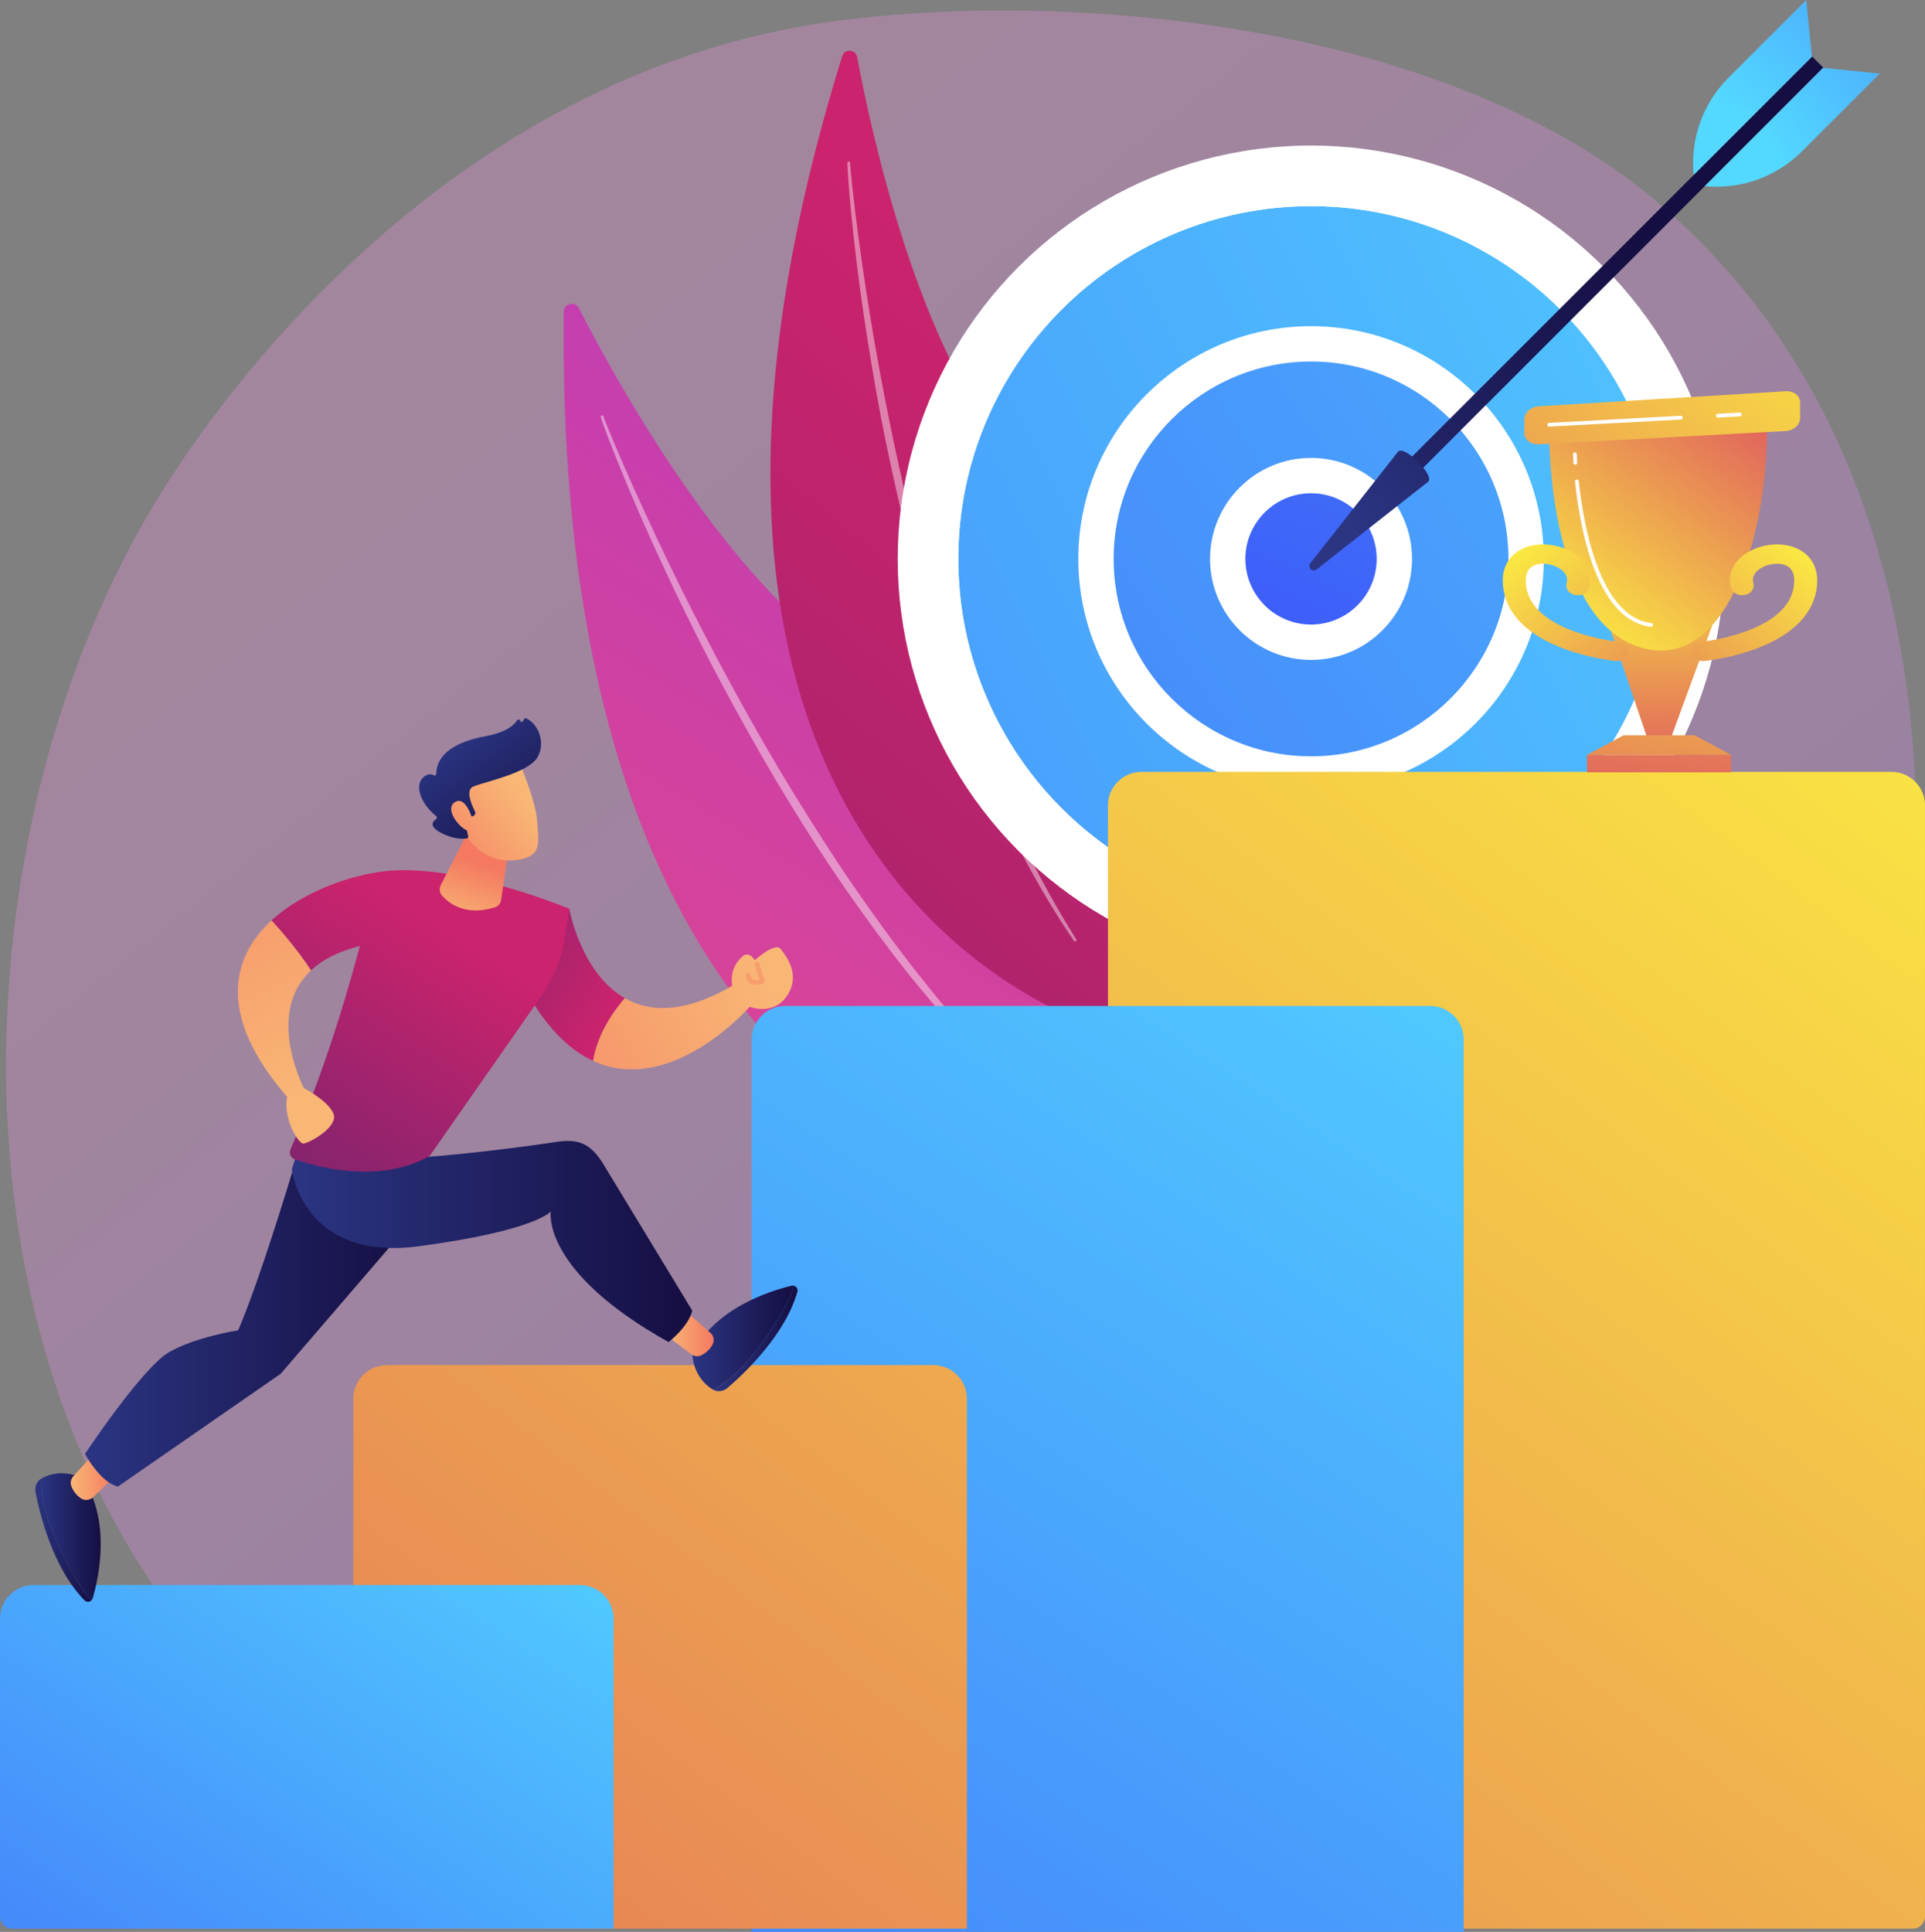 <?xml version="1.0" encoding="UTF-8"?>
<svg id="Illustration" xmlns="http://www.w3.org/2000/svg" xmlns:xlink="http://www.w3.org/1999/xlink" viewBox="0 0 2790.09 2800">
  <rect x="0" y="0" width="2790.09" height="2800" fill="#808080" stroke="none"/>
  <defs>
    <style>
      .cls-1 {
        fill: url(#linear-gradient-38);
      }

      .cls-1, .cls-2, .cls-3, .cls-4, .cls-5, .cls-6, .cls-7, .cls-8, .cls-9, .cls-10, .cls-11, .cls-12, .cls-13, .cls-14, .cls-15, .cls-16, .cls-17, .cls-18, .cls-19, .cls-20, .cls-21, .cls-22, .cls-23, .cls-24, .cls-25, .cls-26, .cls-27, .cls-28, .cls-29, .cls-30, .cls-31, .cls-32, .cls-33, .cls-34, .cls-35, .cls-36, .cls-37, .cls-38, .cls-39, .cls-40, .cls-41 {
        stroke-width: 0px;
      }

      .cls-2 {
        fill: url(#linear-gradient-33);
      }

      .cls-3 {
        fill: url(#linear-gradient-29);
      }

      .cls-4 {
        fill: url(#linear-gradient-32);
      }

      .cls-5 {
        fill: url(#linear-gradient-30);
      }

      .cls-6 {
        fill: url(#linear-gradient-31);
      }

      .cls-7 {
        fill: url(#linear-gradient-36);
      }

      .cls-8 {
        fill: url(#linear-gradient-34);
      }

      .cls-9 {
        fill: url(#linear-gradient-37);
      }

      .cls-10 {
        fill: url(#linear-gradient-35);
      }

      .cls-11 {
        fill: url(#linear-gradient-28);
      }

      .cls-12 {
        fill: url(#linear-gradient-25);
      }

      .cls-13 {
        fill: url(#linear-gradient-11);
      }

      .cls-14 {
        fill: url(#linear-gradient-12);
      }

      .cls-15 {
        fill: url(#linear-gradient-13);
      }

      .cls-16 {
        fill: url(#linear-gradient-10);
      }

      .cls-17 {
        fill: url(#linear-gradient-17);
      }

      .cls-18 {
        fill: url(#linear-gradient-16);
      }

      .cls-19 {
        fill: url(#linear-gradient-19);
      }

      .cls-20 {
        fill: url(#linear-gradient-15);
      }

      .cls-21 {
        fill: url(#linear-gradient-23);
      }

      .cls-22 {
        fill: url(#linear-gradient-21);
      }

      .cls-23 {
        fill: url(#linear-gradient-18);
      }

      .cls-24 {
        fill: url(#linear-gradient-14);
      }

      .cls-25 {
        fill: url(#linear-gradient-22);
      }

      .cls-26 {
        fill: url(#linear-gradient-20);
      }

      .cls-27 {
        fill: url(#linear-gradient-27);
      }

      .cls-28 {
        fill: url(#linear-gradient-24);
      }

      .cls-29 {
        fill: url(#linear-gradient-26);
      }

      .cls-30 {
        opacity: .43;
      }

      .cls-30, .cls-41 {
        fill: #fff;
      }

      .cls-31 {
        fill: url(#linear-gradient-4);
      }

      .cls-32 {
        fill: url(#linear-gradient-2);
      }

      .cls-33 {
        fill: url(#linear-gradient-3);
      }

      .cls-34 {
        fill: url(#linear-gradient-8);
      }

      .cls-35 {
        fill: url(#linear-gradient-9);
      }

      .cls-36 {
        fill: url(#linear-gradient-7);
      }

      .cls-37 {
        fill: url(#linear-gradient-5);
      }

      .cls-38 {
        fill: url(#linear-gradient-6);
      }

      .cls-39 {
        fill: url(#linear-gradient);
        opacity: .3;
      }

      .cls-40 {
        fill: #f79e6d;
      }
    </style>
    <linearGradient id="linear-gradient" x1="3120.37" y1="3529.82" x2="698.97" y2="522.59" gradientUnits="userSpaceOnUse">
      <stop offset="0" stop-color="#b37cff"/>
      <stop offset="1" stop-color="#f895e7"/>
    </linearGradient>
    <linearGradient id="linear-gradient-2" x1="2035.11" y1="-250.48" x2="505.86" y2="2271.44" gradientUnits="userSpaceOnUse">
      <stop offset="0" stop-color="#a737d5"/>
      <stop offset="1" stop-color="#ef497a"/>
    </linearGradient>
    <linearGradient id="linear-gradient-3" x1="1591.39" y1="565.96" x2="-756.14" y2="3396.4" gradientUnits="userSpaceOnUse">
      <stop offset="0" stop-color="#cb236d"/>
      <stop offset="1" stop-color="#4c246d"/>
    </linearGradient>
    <linearGradient id="linear-gradient-4" x1="3098.08" y1="212.87" x2="-1529.9" y2="2520.15" gradientUnits="userSpaceOnUse">
      <stop offset="0" stop-color="#53d8ff"/>
      <stop offset="1" stop-color="#3840f7"/>
    </linearGradient>
    <linearGradient id="linear-gradient-5" x1="3575.11" y1="-347.96" x2="-402.26" y2="2402" gradientTransform="translate(1129.36 -1106.4) rotate(45)" xlink:href="#linear-gradient-4"/>
    <linearGradient id="linear-gradient-6" x1="2728.59" y1="-957.89" x2="1642.07" y2="1361.02" gradientTransform="translate(2173.66 -1237.45) rotate(74.52)" xlink:href="#linear-gradient-4"/>
    <linearGradient id="linear-gradient-7" x1="-432.59" y1="4353.07" x2="-615.26" y2="5095.18" gradientTransform="translate(2929.3 -4638.98)" gradientUnits="userSpaceOnUse">
      <stop offset="0" stop-color="#2b3582"/>
      <stop offset="1" stop-color="#150e42"/>
    </linearGradient>
    <linearGradient id="linear-gradient-8" x1="-588.35" y1="4509.06" x2="-644.17" y2="5107.85" gradientTransform="translate(-1655.72 3531.21) rotate(-135)" xlink:href="#linear-gradient-7"/>
    <linearGradient id="linear-gradient-9" x1="-636.53" y1="5331.23" x2="-712.64" y2="6147.62" gradientTransform="translate(-1655.72 3531.21) rotate(-135)" xlink:href="#linear-gradient-4"/>
    <linearGradient id="linear-gradient-10" x1="337.07" y1="5331.23" x2="260.97" y2="6147.62" gradientTransform="translate(-1495.1 3691.83) rotate(45) scale(1 -1)" xlink:href="#linear-gradient-4"/>
    <linearGradient id="linear-gradient-11" x1="3120.81" y1="738.95" x2="74.12" y2="4794.35" gradientUnits="userSpaceOnUse">
      <stop offset="0" stop-color="#fdf53f"/>
      <stop offset="1" stop-color="#d93c65"/>
    </linearGradient>
    <linearGradient id="linear-gradient-12" x1="2295.54" y1="1092.19" x2="82.84" y2="4471.35" xlink:href="#linear-gradient-4"/>
    <linearGradient id="linear-gradient-13" x1="2599.05" y1="217.13" x2="-548.39" y2="4406.62" xlink:href="#linear-gradient-11"/>
    <linearGradient id="linear-gradient-14" x1="810.87" y1="2004.08" x2="-353.29" y2="3781.95" xlink:href="#linear-gradient-4"/>
    <linearGradient id="linear-gradient-15" x1="2406.09" y1="748.45" x2="2412.8" y2="1204.54" xlink:href="#linear-gradient-11"/>
    <linearGradient id="linear-gradient-16" x1="2241.69" y1="933.35" x2="2573.54" y2="478.78" xlink:href="#linear-gradient-11"/>
    <linearGradient id="linear-gradient-17" x1="2447.22" y1="645.76" x2="2386.86" y2="1299.72" xlink:href="#linear-gradient-11"/>
    <linearGradient id="linear-gradient-18" x1="2471.36" y1="710.13" x2="2347.27" y2="1424.46" xlink:href="#linear-gradient-11"/>
    <linearGradient id="linear-gradient-19" x1="2626.03" y1="318.16" x2="1904.56" y2="1278.79" xlink:href="#linear-gradient-11"/>
    <linearGradient id="linear-gradient-20" x1="2633.52" y1="769.75" x2="2294.28" y2="1194.24" xlink:href="#linear-gradient-11"/>
    <linearGradient id="linear-gradient-21" x1="7081.82" y1="769.75" x2="6742.57" y2="1194.24" gradientTransform="translate(9260.28) rotate(-180) scale(1 -1)" xlink:href="#linear-gradient-11"/>
    <linearGradient id="linear-gradient-22" x1="894.73" y1="1456.42" x2="472.1" y2="1223.5" xlink:href="#linear-gradient-3"/>
    <linearGradient id="linear-gradient-23" x1="1114.99" y1="1408.34" x2="594.52" y2="1660.47" gradientUnits="userSpaceOnUse">
      <stop offset="0" stop-color="#f9b776"/>
      <stop offset="1" stop-color="#f47960"/>
    </linearGradient>
    <linearGradient id="linear-gradient-24" x1="1117.48" y1="1413.46" x2="597" y2="1665.59" xlink:href="#linear-gradient-23"/>
    <linearGradient id="linear-gradient-25" x1="51.11" y1="2232.5" x2="132.59" y2="2232.5" gradientTransform="matrix(1,0,0,1,0,0)" xlink:href="#linear-gradient-7"/>
    <linearGradient id="linear-gradient-26" x1="59.24" y1="2227.38" x2="145.95" y2="2227.38" gradientTransform="matrix(1,0,0,1,0,0)" xlink:href="#linear-gradient-7"/>
    <linearGradient id="linear-gradient-27" x1="102.53" y1="2139.7" x2="166.29" y2="2139.7" xlink:href="#linear-gradient-23"/>
    <linearGradient id="linear-gradient-28" x1="1033.84" y1="1939.94" x2="1155.99" y2="1939.94" gradientTransform="matrix(1,0,0,1,0,0)" xlink:href="#linear-gradient-7"/>
    <linearGradient id="linear-gradient-29" x1="1003.4" y1="1938.8" x2="1150.68" y2="1938.8" gradientTransform="matrix(1,0,0,1,0,0)" xlink:href="#linear-gradient-7"/>
    <linearGradient id="linear-gradient-30" x1="964.35" y1="1934.54" x2="1034.4" y2="1934.54" xlink:href="#linear-gradient-23"/>
    <linearGradient id="linear-gradient-31" x1="123.18" y1="1906.45" x2="595.15" y2="1906.45" gradientTransform="matrix(1,0,0,1,0,0)" xlink:href="#linear-gradient-7"/>
    <linearGradient id="linear-gradient-32" x1="423.03" y1="1794.08" x2="1003.4" y2="1794.08" gradientTransform="matrix(1,0,0,1,0,0)" xlink:href="#linear-gradient-7"/>
    <linearGradient id="linear-gradient-33" x1="621.41" y1="1337.59" x2="237.21" y2="1949.91" xlink:href="#linear-gradient-3"/>
    <linearGradient id="linear-gradient-34" x1="469.08" y1="1578.53" x2="159.31" y2="1031.04" xlink:href="#linear-gradient-23"/>
    <linearGradient id="linear-gradient-35" x1="664.89" y1="1344.23" x2="697.31" y2="1251.78" xlink:href="#linear-gradient-23"/>
    <linearGradient id="linear-gradient-36" x1="757.22" y1="1153.64" x2="614.97" y2="1262.48" xlink:href="#linear-gradient-23"/>
    <linearGradient id="linear-gradient-37" x1="657.08" y1="1067.46" x2="789.56" y2="1238.03" gradientTransform="matrix(1,0,0,1,0,0)" xlink:href="#linear-gradient-7"/>
    <linearGradient id="linear-gradient-38" x1="739.57" y1="1130.58" x2="597.33" y2="1239.42" xlink:href="#linear-gradient-23"/>
  </defs>
  <path class="cls-39" d="m2434.73,2321.6c-49.76,63.76-180.07,198.03-223.08,225.89-382.54,247.8-942.59,168.99-1065.69,143.99-181.77-36.92-602.07-5.86-856.09-304.58C-94.43,1934.97-58.52,1174.83,239.57,704.82c54.53-85.97,388.53-598.08,973.94-674.6,354.28-46.31,885.13,8.37,1184.2,258.93,627.77,525.95,359.27,1619.51,37.01,2032.45Z"/>
  <g>
    <g>
      <path class="cls-32" d="m817.1,451.85c.14-12.07,16.41-15.93,21.92-5.19,53.24,103.84,201.39,371.74,370.78,495.47,275.81,201.47,507.46,572.51,405.16,809.81,0,0-813.64,14.91-797.86-1300.1Z"/>
      <path class="cls-30" d="m870.72,604.55c1.01,3.54,2.12,6.39,3.19,9.49l3.34,9.1,6.87,18.11c4.66,12.04,9.5,23.99,14.35,35.95,9.77,23.88,19.85,47.64,30.13,71.31,20.67,47.3,42.61,94.03,65.25,140.42,22.58,46.43,46.45,92.22,71.29,137.49,24.88,45.25,50.4,90.16,77.39,134.21,53.8,88.19,112.44,173.53,176.88,254.39,32.64,40.08,66.34,79.33,102.25,116.54,36.16,36.94,73.91,72.36,114.08,104.87.87.71,2.15.57,2.86-.3.69-.85.58-2.09-.24-2.81l-.02-.02c-38.73-33.92-75.57-69.86-110.56-107.53-35.11-37.58-67.99-77.16-99.8-117.54-31.8-40.41-61.96-82.09-91.16-124.43-29.19-42.36-56.62-85.9-83.79-129.59-53.99-87.63-103.27-178.1-150.02-269.84-23.28-45.92-45.64-92.32-67.17-139.11-10.8-23.38-21.39-46.85-31.69-70.46l-15.16-35.52-7.4-17.83-3.6-8.95c-1.13-2.95-2.4-6.1-3.28-8.72l-.15-.43c-.36-1.06-1.5-1.62-2.55-1.27-1.02.35-1.59,1.44-1.3,2.46Z"/>
    </g>
    <g>
      <path class="cls-33" d="m1220.77,81.29c3.43-11.03,19.39-10.13,21.51,1.22,20.5,109.75,83.27,395.84,204.86,555.52,197.97,260,309.18,663.46,150.63,853.17,0,0-750.22-208.29-377.01-1409.91Z"/>
      <path class="cls-30" d="m1228.25,235.94c-.04,3.53.2,6.44.33,9.58l.58,9.26,1.36,18.48c.99,12.31,2.16,24.6,3.34,36.89,2.44,24.57,5.19,49.11,8.17,73.62,6.04,49.01,13.41,97.85,21.51,146.58,8.03,48.74,17.43,97.25,27.86,145.54,10.47,48.28,21.62,96.43,34.35,144.19,25.28,95.55,55.78,189.81,92.82,281.55,19,45.66,39.21,90.85,62,134.76,23.1,43.74,48.06,86.51,76.04,127.27.62.9,1.85,1.13,2.76.51.88-.6,1.12-1.79.56-2.69v-.02c-26.26-41.68-50.23-84.69-72.04-128.78-21.93-44.04-41.29-89.31-59.44-135.02-18.13-45.73-34.42-92.18-49.64-138.97-15.21-46.81-28.48-94.22-41.48-141.69-25.61-95.08-46.12-191.49-63.98-288.37-8.83-48.46-16.68-97.11-23.67-145.89-3.53-24.38-6.84-48.8-9.85-73.25l-4.22-36.71-1.92-18.37-.86-9.18c-.23-3.01-.53-6.25-.63-8.89l-.02-.45c-.04-1.08-.95-1.93-2.03-1.89-1.05.04-1.88.9-1.89,1.94Z"/>
    </g>
  </g>
  <g>
    <g>
      <circle class="cls-41" cx="1900.23" cy="810.06" r="599.09" transform="translate(-16.23 1580.92) rotate(-45)"/>
      <g>
        <circle class="cls-31" cx="1900.23" cy="810.06" r="511.3"/>
        <path class="cls-41" d="m1900.22,1346.97c-296.05,0-536.91-240.85-536.91-536.91s240.86-536.91,536.91-536.91,536.91,240.85,536.91,536.91-240.86,536.91-536.91,536.91Zm0-1048.21c-281.93,0-511.3,229.37-511.3,511.3s229.37,511.3,511.3,511.3,511.3-229.36,511.3-511.3-229.36-511.3-511.3-511.3Z"/>
      </g>
      <g>
        <circle class="cls-37" cx="1900.23" cy="810.06" r="311.71" transform="translate(-16.23 1580.92) rotate(-45)"/>
        <path class="cls-41" d="m1900.22,1147.38c-186,0-337.32-151.32-337.32-337.32s151.32-337.32,337.32-337.32,337.32,151.32,337.32,337.32-151.32,337.32-337.32,337.32Zm0-623.42c-157.76,0-286.1,128.34-286.1,286.1s128.35,286.11,286.1,286.11,286.1-128.35,286.1-286.11-128.35-286.1-286.1-286.1Z"/>
      </g>
      <g>
        <circle class="cls-38" cx="1900.23" cy="810.06" r="120.77" transform="translate(612.33 2425.1) rotate(-74.52)"/>
        <path class="cls-41" d="m1900.22,956.43c-80.71,0-146.37-65.66-146.37-146.38s65.66-146.38,146.37-146.38,146.38,65.66,146.38,146.38-65.67,146.38-146.38,146.38Zm0-241.54c-52.47,0-95.16,42.69-95.16,95.16s42.69,95.16,95.16,95.16,95.16-42.69,95.16-95.16-42.69-95.16-95.16-95.16Z"/>
      </g>
    </g>
    <g>
      <rect class="cls-36" x="2317.44" y="-36.65" width="22.83" height="864.67" transform="translate(3695.85 2322.21) rotate(-135)"/>
      <path class="cls-34" d="m2026.52,654.36c9.26-9.26,52.93,34.41,43.67,43.67l-161.97,127.33c-5.98,4.7-13.74-3.05-9.03-9.03l127.33-161.97Z"/>
      <path class="cls-35" d="m2642.29,98.4l82.25,8.18-112.92,112.92c-37,37-88.64,55.45-140.7,50.27h0l171.37-171.37Z"/>
      <path class="cls-16" d="m2626.15,82.25l-8.18-82.25-112.92,112.92c-37,37-55.45,88.64-50.27,140.7h0l171.37-171.37Z"/>
    </g>
  </g>
  <path class="cls-13" d="m1654.54,1118.7h1086.88c26.86,0,48.66,21.8,48.66,48.66v1610.24c0,9.76-7.93,17.69-17.69,17.69h-1166.51v-1627.93c0-26.86,21.8-48.66,48.66-48.66Z"/>
  <path class="cls-14" d="m1138.08,1457.97h934.76c26.86,0,48.66,21.8,48.66,48.66v1293.37h-1032.08v-1293.37c0-26.86,21.8-48.66,48.66-48.66Z"/>
  <path class="cls-15" d="m560.78,1978.53h792c26.86,0,48.66,21.8,48.66,48.66v768.1h-871.63c-9.76,0-17.69-7.93-17.69-17.69v-750.41c0-26.86,21.8-48.66,48.66-48.66Z"/>
  <path class="cls-24" d="m48.66,2297.27h792c26.86,0,48.66,21.8,48.66,48.66v449.37H17.69c-9.76,0-17.69-7.93-17.69-17.69v-431.68c0-26.86,21.8-48.66,48.66-48.66Z"/>
  <g>
    <polygon class="cls-20" points="2421.51 1070.43 2387.83 1070.43 2334.89 914.7 2482.05 905.76 2421.51 1070.43"/>
    <path class="cls-18" d="m2245.31,625.38c-.17,13.14-.17,270.49,130.47,312.28,130.64,41.79,189.65-175.95,184.97-331.03l-315.44,18.74Z"/>
    <rect class="cls-17" x="2300.24" y="1094.05" width="208.86" height="25.36"/>
    <polygon class="cls-23" points="2509.1 1094.05 2300.24 1094.05 2353.1 1065.7 2456.24 1065.7 2509.1 1094.05"/>
    <path class="cls-19" d="m2230.18,588.86c-11.47.7-20.85,9.19-20.85,18.87v19.79c0,9.68,9.39,17.09,20.86,16.47l358.04-19.26c11.47-.62,20.86-9.04,20.86-18.72v-22.61c0-9.68-9.38-17.03-20.85-16.33l-358.06,21.79Z"/>
    <path class="cls-26" d="m2468.3,958.11c-8.34,0-15.54-5.27-16.51-12.42-1.04-7.68,5.51-14.63,14.63-15.51,1.74-.17,121.88-12.86,133.28-78.62,1.92-11.09,1.71-25.57-10.21-31.62-9.84-4.99-25.95-3.4-37.47,3.69-6.55,4.03-13.72,11.1-10.67,21.85,2.13,7.53-3.38,15.08-12.32,16.88-8.94,1.79-17.92-2.85-20.05-10.37-5.53-19.49,3.22-38.55,23.39-50.97,22.41-13.8,52.96-15.89,74.29-5.08,12.47,6.32,32.42,22.48,25.98,59.66-6.37,36.77-37.07,66.22-88.79,85.18-37.14,13.61-72.16,17.1-73.63,17.24-.64.06-1.28.09-1.91.09Z"/>
    <path class="cls-22" d="m2343.69,958.11c8.34,0,15.54-5.27,16.51-12.42,1.04-7.68-5.51-14.63-14.64-15.51-1.74-.17-121.89-12.86-133.28-78.62-1.92-11.09-1.71-25.57,10.21-31.62,9.84-4.99,25.95-3.4,37.47,3.69,6.55,4.03,13.72,11.1,10.67,21.85-2.13,7.53,3.38,15.08,12.32,16.88,8.94,1.79,17.92-2.85,20.05-10.37,5.53-19.49-3.22-38.55-23.39-50.97-22.41-13.8-52.96-15.89-74.29-5.08-12.47,6.32-32.42,22.48-25.98,59.66,6.37,36.77,37.07,66.22,88.79,85.18,37.14,13.61,72.16,17.1,73.63,17.24.64.06,1.28.09,1.91.09Z"/>
    <path class="cls-41" d="m2489.89,605.16c-1.43,0-2.64-1.12-2.71-2.57-.08-1.5,1.07-2.78,2.57-2.86l31.97-1.72c1.51-.06,2.78,1.07,2.86,2.57.08,1.5-1.07,2.78-2.57,2.86l-31.97,1.72s-.1,0-.15,0Z"/>
    <path class="cls-41" d="m2245.3,618.32c-1.44,0-2.64-1.12-2.71-2.57-.08-1.5,1.07-2.78,2.57-2.86l191.02-10.28c1.49-.09,2.78,1.07,2.86,2.57.08,1.5-1.07,2.78-2.57,2.86l-191.02,10.28s-.1,0-.15,0Z"/>
    <path class="cls-41" d="m2393.21,908.48c-.1,0-.21,0-.31-.02-34.59-3.98-62.24-32.15-82.19-83.72-16.47-42.59-24.24-92.43-27.86-126.74-.16-1.49.93-2.83,2.42-2.99,1.5-.14,2.83.93,2.99,2.42,6.22,58.9,28.91,196.84,105.26,205.62,1.49.17,2.56,1.52,2.39,3.01-.16,1.39-1.34,2.41-2.7,2.41Z"/>
    <path class="cls-41" d="m2283.24,673.54c-1.42,0-2.62-1.11-2.71-2.54-.51-7.85-.65-12.37-.65-12.56-.05-1.5,1.14-2.76,2.64-2.8,1.61-.1,2.76,1.14,2.8,2.64,0,.05.14,4.62.64,12.37.1,1.5-1.04,2.79-2.54,2.89-.06,0-.12,0-.18,0Z"/>
  </g>
  <g>
    <path class="cls-25" d="m825.12,1317.12l-69.28,106.58c32.23,62.78,68.02,97.44,103.83,113.92,6.39-39.12,29.24-71.58,46.01-90.87-63.88-36.34-80.57-129.63-80.57-129.63Z"/>
    <path class="cls-21" d="m1063.14,1427.62c-70.93,41.98-121.61,39.52-157.45,19.13-16.77,19.29-39.62,51.75-46.01,90.87,113.84,52.38,227.84-79.46,227.84-79.46l-24.38-30.54Z"/>
    <path class="cls-28" d="m1067,1445.87s-19.15-33.38,8.39-59.01c0,0,8.88-10.13,18.63,4.75,0,0,29.62-26.89,37.72-16.06,8.1,10.83,29.57,37.65,8.6,68.25-21.21,30.94-63.99,17.15-73.34,2.07Z"/>
    <path class="cls-40" d="m1096.12,1427.29c-2.83,0-5.86-.52-8.54-2.11-2.61-1.55-5.91-4.78-6.75-11.39-.24-1.9,1.1-3.63,3-3.88,1.89-.23,3.63,1.1,3.88,3,.4,3.11,1.51,5.17,3.39,6.29,2.63,1.57,6.53,1.25,9.43.62l-6.71-21.28c-.58-1.83.44-3.77,2.26-4.35,1.82-.58,3.77.44,4.35,2.26l7.77,24.65c.55,1.74-.34,3.6-2.04,4.27-.72.28-5.07,1.91-10.05,1.91Z"/>
    <path class="cls-12" d="m59.31,2143.36c-6.16,3.71-9.31,11.53-7.85,19.18,5.78,30.13,24.79,109.73,70.96,156.85,3.05,3.11,7.48,2.83,10.17.03-11.69-12.18-26.19-33-43.13-68.36-26.04-54.34-30.87-87.86-30.15-107.71Z"/>
    <path class="cls-29" d="m118.93,2142.24s-29.77-16.19-59.41.98c-.07.04-.13.1-.21.15-.72,19.85,4.1,53.37,30.15,107.71,16.95,35.36,31.44,56.18,43.13,68.36.85-.89,1.53-2.02,1.93-3.39,8.67-30.13,26.98-113.84-15.59-173.81Z"/>
    <path class="cls-27" d="m161.92,2144.11l-26.98,25.88c-4.77,4.58-12.09,5.32-17.6,1.66-4.81-3.19-10.16-8.42-13.72-16.9-2.14-5.09-1.11-10.97,2.6-15.06l26.93-29.63c6.43-7.07,17.86-5.9,22.73,2.32l8.42,14.24c3.35,5.67,2.36,12.91-2.39,17.47Z"/>
    <path class="cls-11" d="m1033.84,2014.28c6.27,3.53,14.62,2.4,20.55-2.66,23.34-19.92,83.14-75.78,101.29-139.21,1.2-4.19-1.23-7.91-5-8.85-4.81,16.18-15.74,39.07-38.11,71.28-34.37,49.5-61.12,70.26-78.74,79.44Z"/>
    <path class="cls-3" d="m1003.4,1963.01s.64,33.88,30.22,51.16c.07.04.16.07.23.11,17.61-9.19,44.37-29.94,78.74-79.44,22.36-32.21,33.3-55.1,38.11-71.28-1.19-.3-2.51-.33-3.9,0-30.48,7.35-112.3,32.81-143.39,99.45Z"/>
    <path class="cls-5" d="m1001.31,1906.91l28.19,24.56c4.99,4.34,6.37,11.57,3.22,17.38-2.75,5.07-7.48,10.87-15.61,15.17-4.88,2.58-10.83,2.09-15.23-1.25l-31.91-24.18c-7.62-5.77-7.47-17.27.28-22.84l13.43-9.66c5.35-3.85,12.65-3.51,17.62.82Z"/>
    <path class="cls-6" d="m435.74,1658.36s-55,187.39-90.57,269.75c0,0-62.16,9.48-100.64,31.96-38.48,22.48-121.35,147.08-121.35,147.08,0,0,21.64,41.09,47.76,47.39l235.92-163.47,188.29-218.96-8.94-101.56-150.48-12.19Z"/>
    <path class="cls-4" d="m439.13,1643.08l-16.1,51.31s14.72,134.53,184.32,111.84c169.6-22.69,190.92-50.37,190.92-50.37,0,0-14.72,85.92,170.73,189.23,0,0,28.19-21.28,34.39-45.44l-129.96-214.2c-18.08-28.1-34.84-35.5-67.85-30.34-72.99,11.41-209.65,26.29-230.33,22.76l-136.12-34.79Z"/>
    <path class="cls-2" d="m571.59,1261.51c-49.43,2.51-127.55,26.01-178.02,72.47,15.51,17.12,39.38,44.96,57.17,72.47,15.9-14.93,38.73-27.36,70.87-35.32-27.78,103.84-60.62,202.77-100.64,294.72-2.5,5.75.35,12.41,6.28,14.48,30.97,10.79,122.28,36.49,195.53-4.9l162.38-232.52c17.46-25.01,28.94-53.69,33.55-83.84l6.41-41.94s-145.84-61.09-253.54-55.62Z"/>
    <path class="cls-8" d="m483.03,1613.36c-7.06-15.58-31.22-30.14-42.75-36.4-10.03-20.68-50.08-113.69,10.46-170.52-17.79-27.5-41.66-55.34-57.17-72.47-58.23,53.61-79.54,137.82,22.56,255.72-5.57,29.04,12.61,62.86,22.45,67.6,4.53,2.18,53.83-23.22,44.45-43.93Z"/>
    <path class="cls-10" d="m681.28,1199.75l-42.42,83.04c-2.59,5.07-1.82,11.19,1.98,15.42,10.27,11.44,34.53,30.03,76.74,16.71,4.65-1.47,8-5.56,8.71-10.39l11.05-75.41-56.05-29.37Z"/>
    <g>
      <path class="cls-7" d="m752,1103.32s24.88,57.16,26.55,87.16c1.67,30,8.14,49.47-26.55,55.51-34.69,6.04-63.91-11.24-79.74-41.12,0,0-24.8-46.05-19.24-64.91,5.56-18.86,98.98-36.64,98.98-36.64Z"/>
      <path class="cls-9" d="m684.11,1183.38l1.97-.87c2.51-1.11,3.59-4.1,2.33-6.54-4.89-9.45-14.43-31.11-2.11-36.16,15.88-6.51,78.77-19.34,92.33-41.65,13.04-21.45,1.49-49.13-15.88-57.01-1.16-.53-2.53-.11-3.13,1.02l-1.45,2.74c-.99,1.87-3.76,1.59-4.35-.45h0c-.57-1.96-3.17-2.33-4.24-.61-4.17,6.68-15.43,17.5-45.54,23.06-42.8,7.9-71.09,25.22-71.79,54.79-.04,1.88-2.04,2.92-3.65,1.95-3.16-1.93-8.22-2.83-14.97,2.85-11.75,9.88-6.94,35.52,18.82,56.61,1.22,1,1.21,2.91-.11,3.78-4.67,3.04-11.63,10.27,6.41,19.92,18.66,9.98,32.6,9.16,37.96,8.27,1.34-.22,2.2-1.51,1.9-2.83l-5.73-25.99c-.32-1.47.8-2.86,2.3-2.86h8.92Z"/>
      <path class="cls-1" d="m685.19,1188.87s-9.49-36.51-25.86-26.28c-16.37,10.24,8.5,40.91,21.66,42.28l4.21-16Z"/>
    </g>
  </g>
</svg>